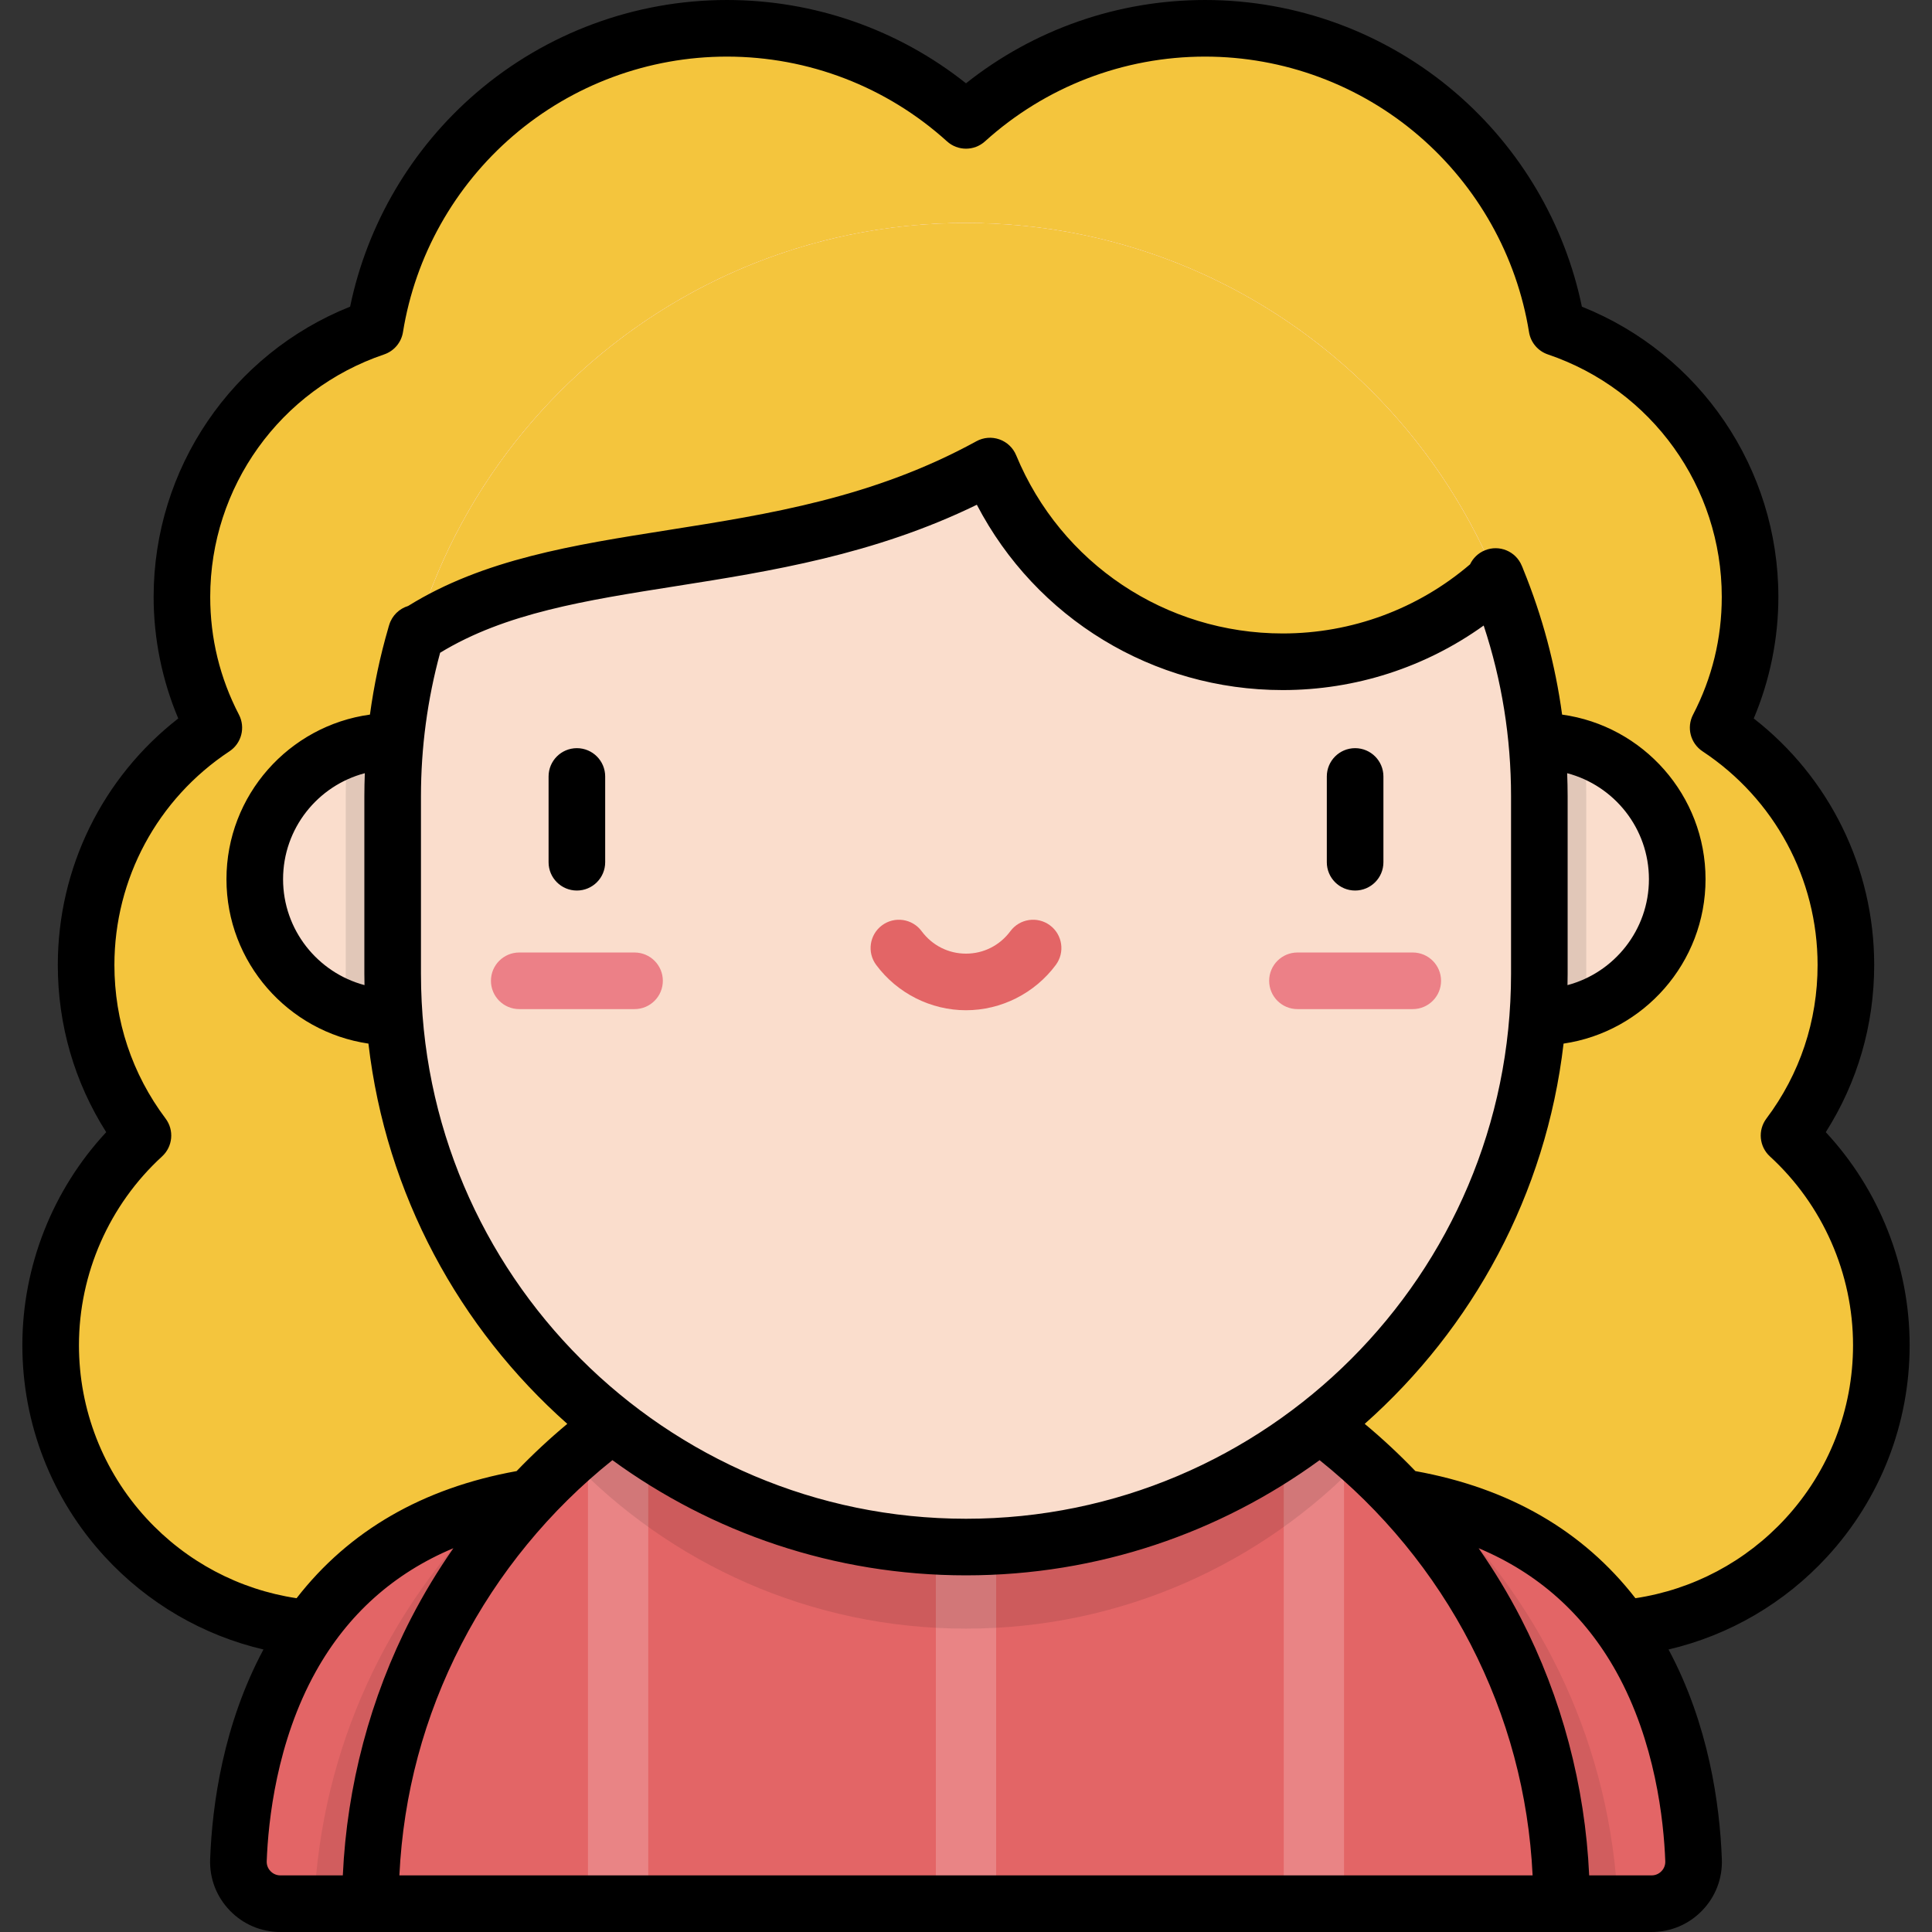 <?xml version="1.0" encoding="iso-8859-1"?>
<!-- Generator: Adobe Illustrator 19.0.0, SVG Export Plug-In . SVG Version: 6.00 Build 0)  -->
<svg version="1.1" id="Layer_1" xmlns="http://www.w3.org/2000/svg" xmlns:xlink="http://www.w3.org/1999/xlink" x="0px" y="0px"
	 viewBox="0 0 512 512" style="enable-background:new 0 0 512 512;" xml:space="preserve">
<rect x="0" y="0" width="512" height="512" fill="#333333" stroke="none"/>
<path style="fill:#F4C53D;" d="M423.235,431.832c41.61,0,75.341-33.731,75.341-75.341c0-21.995-9.43-41.783-24.461-55.557
	c9.458-12.592,15.065-28.241,15.065-45.202c0-26.275-13.458-49.397-33.849-62.879c5.392-10.381,8.457-22.165,8.457-34.671
	c0-33.153-21.424-61.284-51.175-71.358C405.361,41.852,366.38,7.5,319.361,7.5C294.98,7.5,272.76,16.739,256,31.902
	C239.24,16.739,217.02,7.5,192.639,7.5c-47.019,0-85.999,34.352-93.252,79.325c-29.751,10.073-51.175,38.204-51.175,71.358
	c0,12.506,3.065,24.29,8.457,34.671c-20.391,13.483-33.849,36.604-33.849,62.879c0,16.96,5.607,32.61,15.065,45.202
	c-15.031,13.774-24.461,33.562-24.461,55.557c0,41.61,33.731,75.341,75.341,75.341h334.47V431.832z"/>
<circle style="fill:#FADDCC;" cx="104.06" cy="233" r="36.542"/>
<path style="opacity:0.1;enable-background:new    ;" d="M104.059,196.455c-4.173,0-8.178,0.709-11.914,1.997
	c-0.34,4.15-0.522,8.345-0.522,12.583v47.008c0,3.166,0.108,6.305,0.299,9.423c3.798,1.337,7.881,2.073,12.137,2.073
	c20.181,0,36.542-16.36,36.542-36.542C140.6,212.815,124.24,196.455,104.059,196.455z"/>
<circle style="fill:#FADDCC;" cx="407.94" cy="233" r="36.542"/>
<path style="opacity:0.1;enable-background:new    ;" d="M407.941,196.455c4.173,0,8.178,0.709,11.914,1.997
	c0.34,4.15,0.522,8.345,0.522,12.583v47.008c0,3.166-0.108,6.305-0.299,9.423c-3.798,1.337-7.881,2.073-12.137,2.073
	c-20.182,0-36.542-16.36-36.542-36.542C371.399,212.815,387.759,196.455,407.941,196.455z"/>
<path style="fill:#E36566;" d="M140.6,396.831c-66.981,10.709-76.458,70.61-77.414,96.14c-0.236,6.303,4.823,11.529,11.13,11.529
	H140.6V396.831z"/>
<path style="opacity:0.08;enable-background:new    ;" d="M130.535,398.924C102.866,426.008,85.121,463.183,83.26,504.5h57.34
	V396.831C137.084,397.393,133.742,398.103,130.535,398.924z"/>
<path style="fill:#E36566;" d="M371.399,396.831c66.981,10.709,76.458,70.61,77.414,96.14c0.236,6.303-4.823,11.529-11.13,11.529
	h-66.284V396.831z"/>
<path style="opacity:0.08;enable-background:new    ;" d="M381.464,398.924c27.669,27.083,45.414,64.258,47.275,105.576h-57.341
	V396.831C374.915,397.393,378.258,398.103,381.464,398.924z"/>
<path style="fill:#E36566;" d="M413.839,504.5c0-87.172-70.667-157.839-157.839-157.839S98.161,417.328,98.161,504.5H413.839z"/>
<path style="opacity:0.2;fill:#FFFFFF;enable-background:new    ;" d="M155.82,382.527V504.5h15.974V371.719h-1.158
	C165.484,375.038,160.537,378.648,155.82,382.527z M341.365,371.719h-1.158V504.5h15.974V382.527
	C351.464,378.648,346.516,375.038,341.365,371.719z M248.013,504.5h15.974V371.719h-15.974V504.5z"/>
<path style="opacity:0.1;enable-background:new    ;" d="M256,346.661c-40.298,0-77.063,15.11-104.955,39.964
	c26.4,27.711,63.66,44.981,104.955,44.981l0,0c41.295,0,78.556-17.27,104.956-44.981C333.063,361.772,296.298,346.661,256,346.661z"
	/>
<g>
	<path id="SVGCleanerId_0" style="fill:#FADDCC;" d="M256,59.094L256,59.094c-83.915,0-151.941,68.026-151.941,151.941v47.008
		c0,83.915,68.026,151.941,151.941,151.941l0,0c83.915,0,151.941-68.026,151.941-151.941v-47.008
		C407.941,127.121,339.915,59.094,256,59.094z"/>
</g>
<g>
	<path id="SVGCleanerId_0_1_" style="fill:#FADDCC;" d="M256,59.094L256,59.094c-83.915,0-151.941,68.026-151.941,151.941v47.008
		c0,83.915,68.026,151.941,151.941,151.941l0,0c83.915,0,151.941-68.026,151.941-151.941v-47.008
		C407.941,127.121,339.915,59.094,256,59.094z"/>
</g>
<g>
	<path id="SVGCleanerId_0_2_" style="fill:#FADDCC;" d="M256,59.094L256,59.094c-83.915,0-151.941,68.026-151.941,151.941v47.008
		c0,83.915,68.026,151.941,151.941,151.941l0,0c83.915,0,151.941-68.026,151.941-151.941v-47.008
		C407.941,127.121,339.915,59.094,256,59.094z"/>
</g>
<g>
	<path style="fill:#EC8087;" d="M168.16,267.423h-30.555c-4.143,0-7.5-3.358-7.5-7.5s3.357-7.5,7.5-7.5h30.555
		c4.143,0,7.5,3.358,7.5,7.5S172.303,267.423,168.16,267.423z"/>
	<path style="fill:#EC8087;" d="M374.395,267.423H343.84c-4.143,0-7.5-3.358-7.5-7.5s3.357-7.5,7.5-7.5h30.555
		c4.143,0,7.5,3.358,7.5,7.5S378.536,267.423,374.395,267.423z"/>
</g>
<path style="fill:#E36566;" d="M256,267.724c-9.325,0-18.225-4.491-23.806-12.014c-2.468-3.327-1.771-8.025,1.555-10.492
	c3.327-2.467,8.024-1.771,10.492,1.555c2.806,3.782,7.092,5.951,11.759,5.951c4.667,0,8.952-2.169,11.758-5.951
	c2.468-3.325,7.166-4.023,10.492-1.555c3.326,2.468,4.022,7.165,1.555,10.492C274.224,263.232,265.326,267.724,256,267.724z"/>
<path style="fill:#F4C53D;" d="M256,59.094L256,59.094c-69.038,0-127.312,46.048-145.808,109.103
	c38.964-25.793,96.773-14.282,152.169-44.683c12.601,30.44,42.582,51.862,77.577,51.862c21.841,0,41.729-8.347,56.661-22.018
	C373.885,98.048,319.496,59.094,256,59.094z"/>
<path d="M152.879,198.271c-4.143,0-7.5,3.358-7.5,7.5v22.731c0,4.142,3.357,7.5,7.5,7.5s7.5-3.358,7.5-7.5v-22.731
	C160.379,201.628,157.021,198.271,152.879,198.271z M483.849,300.037c8.414-13.237,12.831-28.425,12.831-44.305
	c0-25.702-11.82-49.672-31.918-65.331c4.283-10.156,6.526-21.172,6.526-32.218c0-34.036-20.748-64.4-52.073-76.914
	c-4.538-21.946-16.297-41.932-33.426-56.658C367.328,8.74,343.737,0,319.361,0C296.24,0,273.984,7.795,256,22.074
	C238.016,7.795,215.761,0,192.639,0c-24.376,0-47.967,8.74-66.428,24.61c-17.13,14.726-28.888,34.711-33.426,56.658
	c-31.325,12.514-52.073,42.878-52.073,76.914c0,11.048,2.243,22.064,6.526,32.218C27.14,206.06,15.32,230.03,15.32,255.731
	c0,15.881,4.417,31.069,12.83,44.305C13.954,315.3,5.924,335.529,5.924,356.491c0,20.837,7.767,40.75,21.87,56.071
	c11.342,12.321,25.971,20.813,42.026,24.569C59.16,457.02,56.233,478.24,55.691,492.69c-0.19,5.095,1.653,9.925,5.192,13.6
	c3.547,3.683,8.317,5.71,13.433,5.71h363.366c5.115,0,9.886-2.028,13.433-5.71c3.539-3.674,5.383-8.504,5.192-13.599
	c-0.541-14.451-3.469-35.67-14.129-55.56c16.056-3.756,30.685-12.248,42.027-24.569c14.104-15.32,21.87-35.233,21.87-56.071
	C506.076,335.529,498.046,315.3,483.849,300.037z M74.316,497c-1.352,0-2.228-0.7-2.629-1.117c-0.397-0.412-1.056-1.302-1.006-2.631
	c0.403-10.773,2.629-31.627,13.005-50.26c8.433-15.143,20.663-26.072,36.466-32.701c-4.139,5.947-7.899,12.15-11.212,18.577
	C98.121,449.861,91.935,473.271,90.851,497H74.316z M105.841,497c1.037-21.514,6.552-42.088,16.433-61.26
	c9.682-18.787,23.459-35.548,40.021-48.783c26.323,19.187,58.713,30.527,93.706,30.527s67.383-11.341,93.705-30.527
	c16.562,13.234,30.338,29.995,40.02,48.782c9.881,19.172,15.396,39.746,16.433,61.26L105.841,497L105.841,497z M111.559,258.043
	v-47.008c0-12.896,1.708-25.683,5.081-38.05c17.239-10.515,38.394-13.852,62.724-17.689c24.618-3.884,52.255-8.243,79.51-21.533
	c15.672,30.082,46.67,49.112,81.065,49.112c19.245,0,37.795-6.012,53.252-17.105c4.815,14.562,7.251,29.745,7.251,45.265v47.008
	c0,79.646-64.796,144.441-144.44,144.441C176.355,402.484,111.559,337.689,111.559,258.043z M440.311,495.883
	c-0.401,0.417-1.277,1.117-2.629,1.117h-16.534c-1.083-23.73-7.27-47.139-18.09-68.132c-3.312-6.427-7.073-12.63-11.212-18.578
	c15.803,6.629,28.033,17.558,36.466,32.701c10.376,18.633,12.602,39.488,13.005,50.261
	C441.367,494.581,440.71,495.471,440.311,495.883z M473.171,402.402c-10.538,11.448-24.538,18.849-39.77,21.139
	c-13.894-17.891-33.439-29.197-58.308-33.686c-4.246-4.414-8.728-8.6-13.433-12.518c28.61-25.369,48.059-60.841,52.7-100.771
	c21.254-3.117,37.625-21.464,37.625-43.569c0-22.238-16.571-40.669-38.012-43.619c-1.792-13.179-5.221-26.049-10.278-38.454
	c-0.048-0.139-0.1-0.276-0.155-0.413c-0.065-0.159-0.134-0.315-0.202-0.472l-0.053-0.12c-1.58-3.826-5.961-5.647-9.789-4.07
	c-1.788,0.736-3.139,2.085-3.91,3.702c-13.839,11.835-31.367,18.324-49.647,18.324c-31.04,0-58.77-18.539-70.647-47.23
	c-0.815-1.97-2.431-3.499-4.441-4.207c-2.01-0.707-4.227-0.526-6.097,0.5c-27.227,14.943-54.934,19.313-81.727,23.54
	c-25.135,3.965-48.922,7.717-68.867,20.113c-2.322,0.703-4.26,2.518-5.014,5.015l-0.016,0.056l-0.002-0.001
	c-0.045,0.141-0.09,0.281-0.132,0.424c-0.032,0.11-0.063,0.221-0.09,0.332c-2.191,7.525-3.807,15.199-4.866,22.96
	c-21.447,2.945-38.024,21.378-38.024,43.62c0,22.105,16.371,40.452,37.624,43.569c4.641,39.93,24.09,75.402,52.7,100.771
	c-4.704,3.918-9.187,8.104-13.433,12.518c-24.87,4.488-44.415,15.794-58.309,33.686c-15.233-2.29-29.232-9.691-39.769-21.139
	c-11.547-12.543-17.906-28.849-17.906-45.912c0-18.965,8.029-37.2,22.028-50.028c2.845-2.607,3.247-6.948,0.93-10.034
	c-8.872-11.811-13.562-25.884-13.562-40.697c0-22.833,11.397-44.001,30.485-56.623c3.201-2.116,4.288-6.308,2.519-9.713
	c-5.051-9.724-7.612-20.226-7.612-31.213c0-29.101,18.519-54.922,46.08-64.254c2.633-0.892,4.557-3.166,4.999-5.91
	c3.251-20.163,13.621-38.642,29.198-52.034C151.73,22.453,171.85,15,192.639,15c21.604,0,42.318,7.978,58.329,22.463
	c2.857,2.585,7.207,2.585,10.064,0C277.043,22.978,297.758,15,319.361,15c20.789,0,40.907,7.453,56.648,20.985
	c15.578,13.392,25.947,31.871,29.199,52.034c0.442,2.744,2.366,5.018,4.999,5.91c27.561,9.332,46.08,35.154,46.08,64.254
	c0,10.986-2.561,21.487-7.613,31.213c-1.768,3.406-0.682,7.597,2.52,9.713c19.089,12.622,30.485,33.79,30.485,56.623
	c0,14.812-4.689,28.885-13.563,40.697c-2.317,3.086-1.915,7.427,0.931,10.034c13.999,12.828,22.028,31.062,22.028,50.027
	C491.076,373.554,484.717,389.859,473.171,402.402z M415.314,204.906c12.455,3.271,21.669,14.624,21.669,28.091
	c0,13.441-9.18,24.775-21.581,28.07c0.019-1.007,0.038-2.013,0.038-3.025v-47.008C415.44,208.986,415.391,206.944,415.314,204.906z
	 M96.597,261.063c-12.409-3.302-21.58-14.631-21.58-28.066c0-13.468,9.216-24.822,21.666-28.092c-0.078,2.04-0.124,4.084-0.124,6.13
	v47.008C96.559,259.053,96.578,260.058,96.597,261.063z M359.12,236.002c4.143,0,7.5-3.358,7.5-7.5v-22.731
	c0-4.142-3.357-7.5-7.5-7.5s-7.5,3.358-7.5,7.5v22.731C351.62,232.644,354.978,236.002,359.12,236.002z"/>
<g>
</g>
<g>
</g>
<g>
</g>
<g>
</g>
<g>
</g>
<g>
</g>
<g>
</g>
<g>
</g>
<g>
</g>
<g>
</g>
<g>
</g>
<g>
</g>
<g>
</g>
<g>
</g>
<g>
</g>
</svg>
